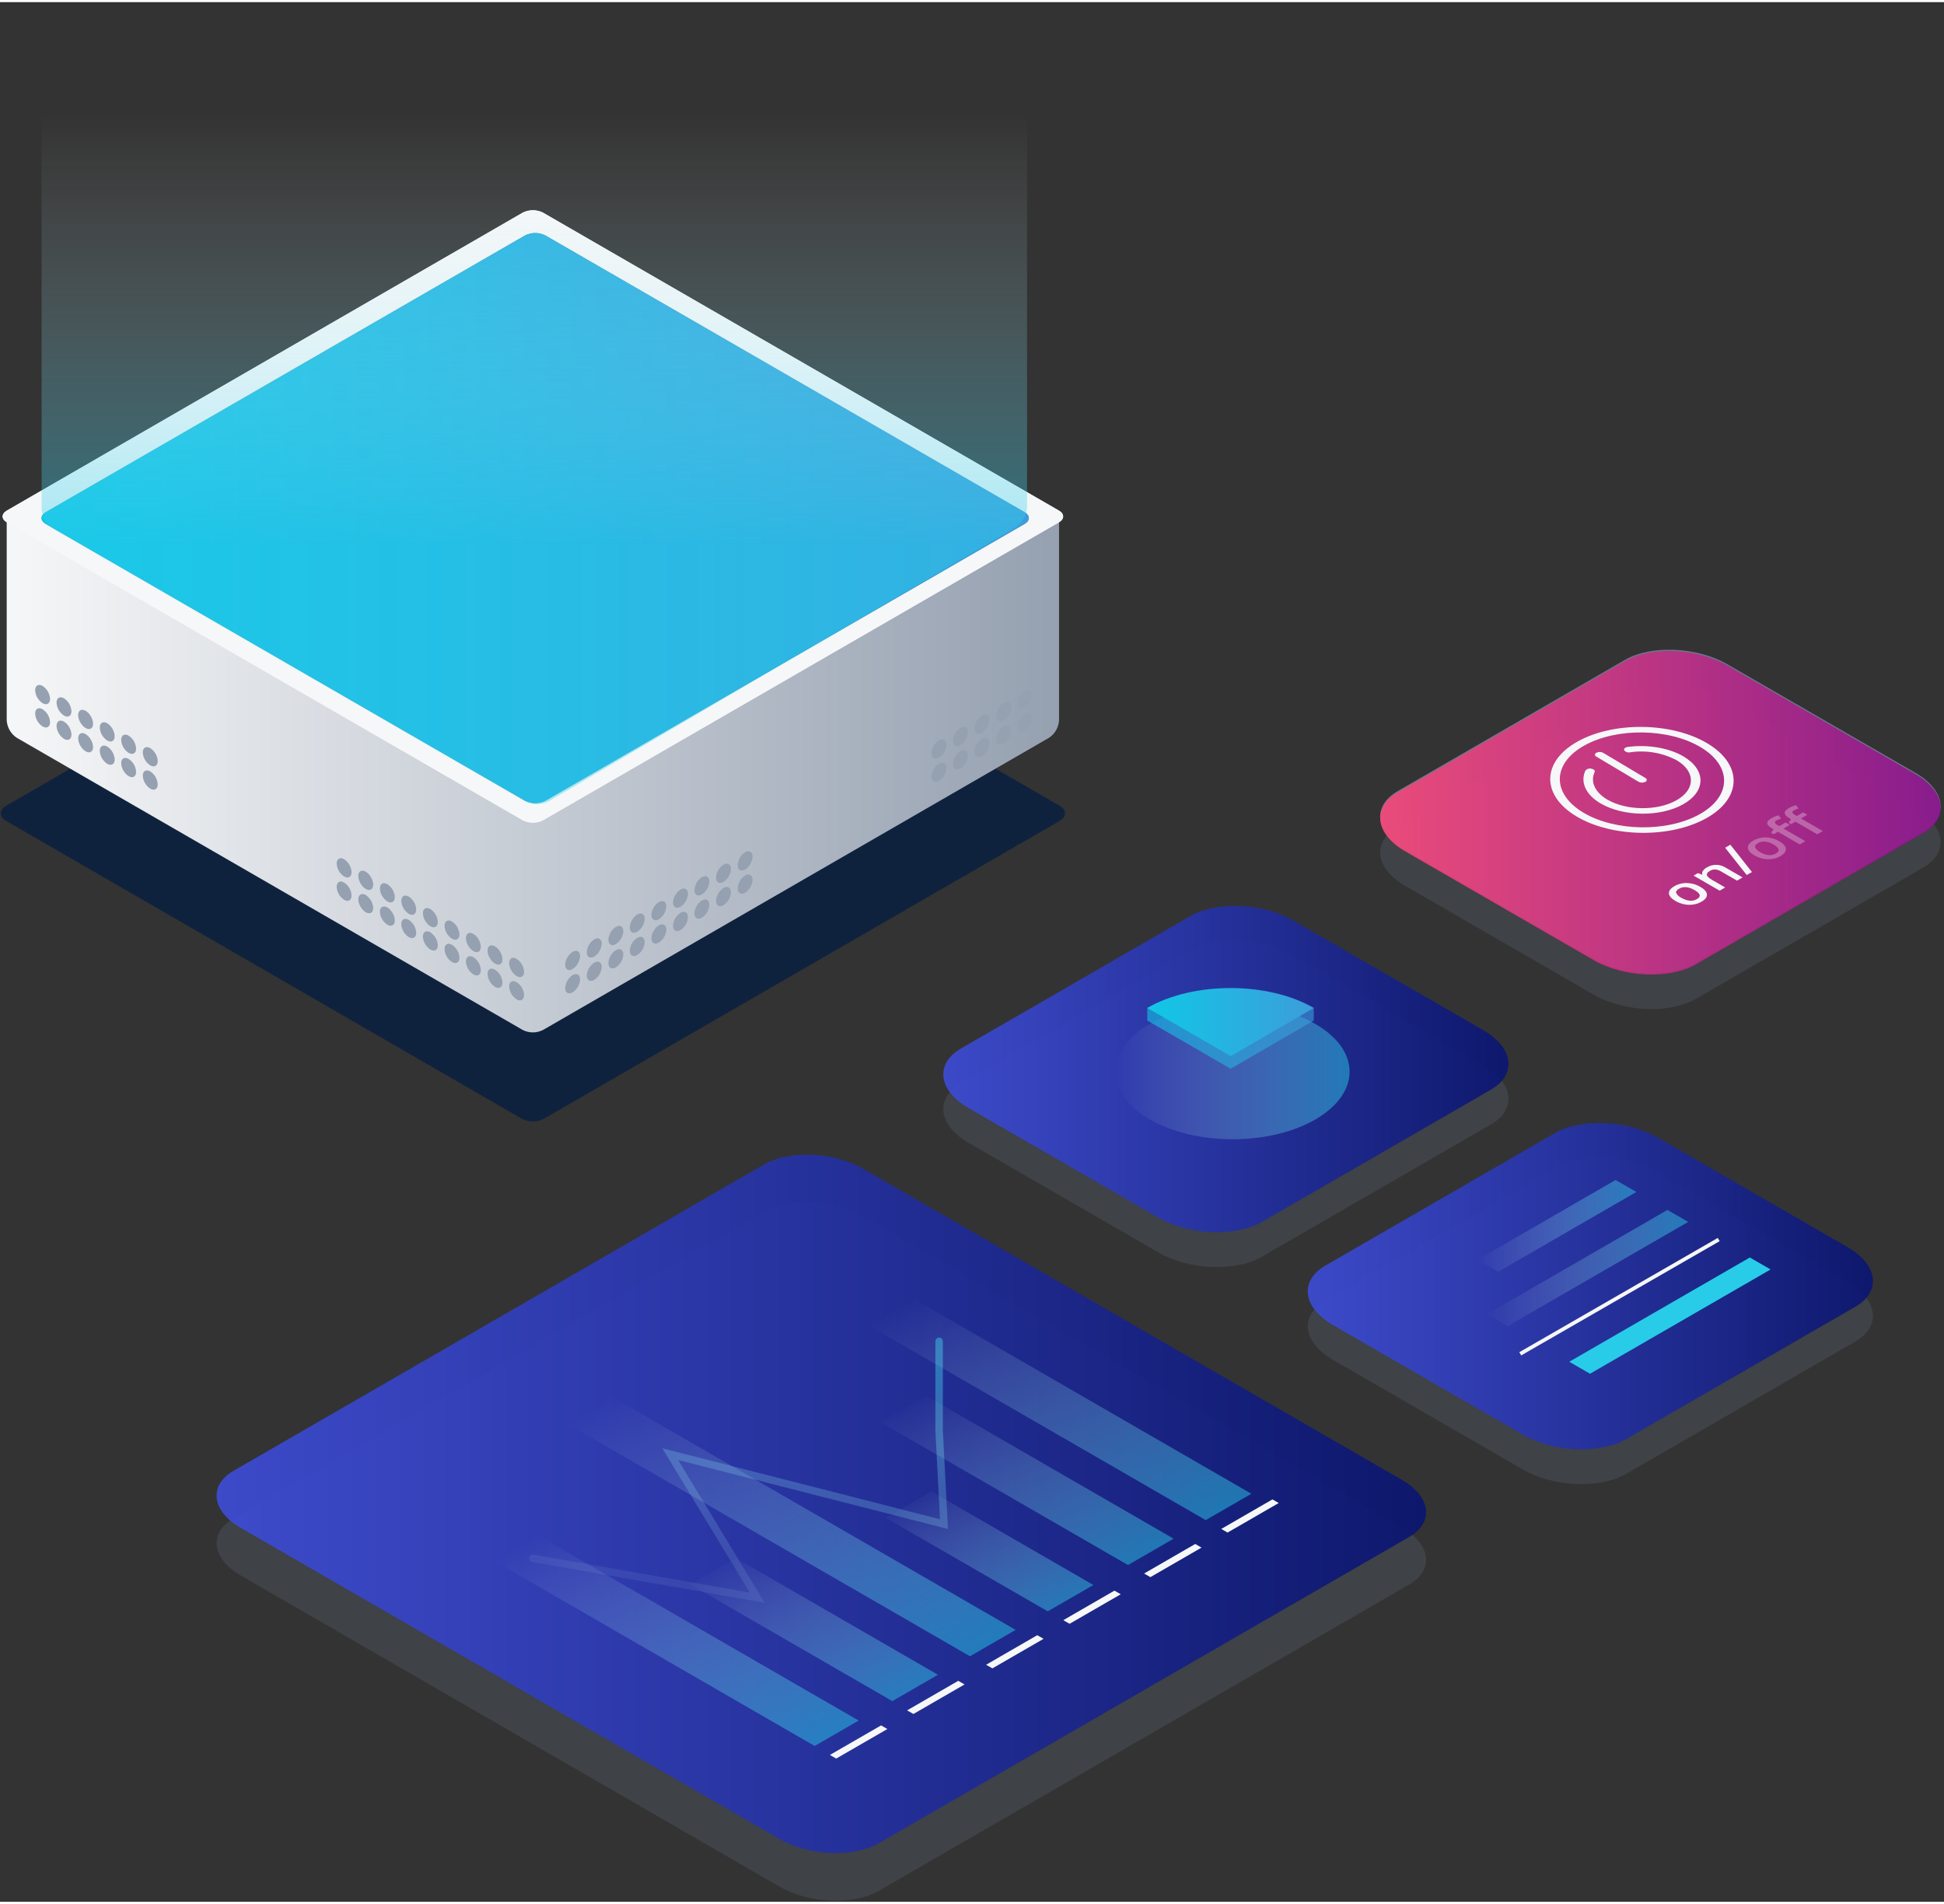 <?xml version="1.0" encoding="UTF-8" standalone="no"?>
<!-- Created with Keyshape -->
<svg xmlns="http://www.w3.org/2000/svg" xmlns:xlink="http://www.w3.org/1999/xlink" width="480px" height="470px" viewBox="0 0 521 509">
    <rect x="0" y="0" width="521" height="509" fill="#333333" stroke="none"/>
    <defs>
        <linearGradient id="Gradient-0" x1="-7.09137e-06" y1="0.5" x2="1" y2="0.5">
            <stop offset="0" stop-color="#f6f7f8"/>
            <stop offset="1" stop-color="#95a0b0"/>
        </linearGradient>
        <linearGradient id="Gradient-1" x1="9.44814e-07" y1="0.5" x2="1" y2="0.5">
            <stop offset="0" stop-color="#11c7e6"/>
            <stop offset="1" stop-color="#3c9ddb"/>
        </linearGradient>
        <linearGradient id="Gradient-2" x1="-1.81231e-05" y1="0.5" x2="1" y2="0.5">
            <stop offset="0" stop-color="#fa4778"/>
            <stop offset="1" stop-color="#8a118d"/>
        </linearGradient>
        <linearGradient id="Gradient-3" x1="-2.25396e-06" y1="0.5" x2="1" y2="0.5">
            <stop offset="0" stop-color="#3e4dda"/>
            <stop offset="1" stop-color="#091471"/>
        </linearGradient>
        <linearGradient id="Gradient-4" x1="0.06" y1="0.056" x2="0.939" y2="0.934">
            <stop offset="0" stop-color="#e7f9fc" stop-opacity="0"/>
            <stop offset="1" stop-color="#28cce8" stop-opacity="0.5"/>
        </linearGradient>
        <linearGradient id="Gradient-5" x1="0.354" y1="1.192" x2="0.839" y2="-0.154">
            <stop offset="0" stop-color="#e7f9fc" stop-opacity="0"/>
            <stop offset="1" stop-color="#28cce8" stop-opacity="0.5"/>
        </linearGradient>
        <linearGradient id="Gradient-6" x1="1.22995e-05" y1="0.5" x2="1" y2="0.5">
            <stop offset="0" stop-color="#3e4dda"/>
            <stop offset="1" stop-color="#091471"/>
        </linearGradient>
        <linearGradient id="Gradient-7" x1="0" y1="0.5" x2="1" y2="0.5">
            <stop offset="0" stop-color="#e7f9fc" stop-opacity="0"/>
            <stop offset="1" stop-color="#28cce8" stop-opacity="0.5"/>
        </linearGradient>
        <linearGradient id="Gradient-8" x1="-9.04424e-07" y1="0.5" x2="1" y2="0.5">
            <stop offset="0" stop-color="#3e4dda"/>
            <stop offset="1" stop-color="#091471"/>
        </linearGradient>
        <linearGradient id="Gradient-9" x1="-1.5945e-05" y1="0.5" x2="1" y2="0.5">
            <stop offset="0" stop-color="#e7f9fc" stop-opacity="0"/>
            <stop offset="1" stop-color="#28cce8" stop-opacity="0.5"/>
        </linearGradient>
        <linearGradient id="Gradient-10" x1="0" y1="0.5" x2="1" y2="0.5">
            <stop offset="0" stop-color="#11c7e6"/>
            <stop offset="1" stop-color="#3c9ddb"/>
        </linearGradient>
        <linearGradient id="Gradient-11" x1="0" y1="0.5" x2="1" y2="0.5">
            <stop offset="0" stop-color="#11c7e6"/>
            <stop offset="1" stop-color="#3c9ddb"/>
        </linearGradient>
        <linearGradient id="Gradient-12" x1="122.916" y1="0.358" x2="122.916" y2="185.346" gradientUnits="userSpaceOnUse">
            <stop offset="0" stop-color="#ffffff" stop-opacity="0"/>
            <stop offset="0.625" stop-color="#28cceb" stop-opacity="0.4"/>
        </linearGradient>
    </defs>
    <style>
@keyframes Path-8_fo { 0% { fill-opacity: 1; } 45.455% { fill-opacity: 1; } 54.545% { fill-opacity: 0; } 80.909% { fill-opacity: 0; } 90% { fill-opacity: 1; } 100% { fill-opacity: 1; } }
@keyframes Path-67_fo { 0% { fill-opacity: 1; } 30% { fill-opacity: 1; } 33.636% { fill-opacity: 0; } 69.091% { fill-opacity: 0; } 71.818% { fill-opacity: 0.5; } 74.546% { fill-opacity: 1; } 100% { fill-opacity: 1; } }
@keyframes a0_t { 0% { transform: translate(58.041px,308.808px); } 12.727% { transform: translate(58.041px,301.816px); animation-timing-function: cubic-bezier(0.42,0,0.58,1); } 25.454% { transform: translate(58.041px,308.81px); animation-timing-function: cubic-bezier(0,0,0.58,1); } 100% { transform: translate(58.041px,308.81px); } }
@keyframes a1_t { 0% { transform: translate(350.488px,300.323px); } 12.727% { transform: translate(350.488px,293.332px); animation-timing-function: cubic-bezier(0.42,0,0.58,1); } 25.454% { transform: translate(350.488px,300.32px); animation-timing-function: cubic-bezier(0,0,0.58,1); } 100% { transform: translate(350.488px,300.32px); } }
@keyframes a2_t { 0% { transform: translate(252.812px,242.164px); } 12.727% { transform: translate(252.812px,235.172px); animation-timing-function: cubic-bezier(0.42,0,0.58,1); } 25.454% { transform: translate(252.812px,242.16px); animation-timing-function: cubic-bezier(0,0,0.58,1); } 100% { transform: translate(252.812px,242.16px); } }
@keyframes Shape-2_fo { 0% { fill-opacity: 1; } 33.636% { fill-opacity: 1; } 38.182% { fill-opacity: 0.3; } 71.818% { fill-opacity: 0.3; } 76.364% { fill-opacity: 1; } 100% { fill-opacity: 1; } }
@keyframes Shape-3_fo { 0% { fill-opacity: 0.3; } 33.636% { fill-opacity: 0.3; } 38.182% { fill-opacity: 1; } 69.091% { fill-opacity: 1; } 73.636% { fill-opacity: 0.3; } 100% { fill-opacity: 0.3; } }
@keyframes Shape-4_fo { 0% { fill-opacity: 0.3; } 33.636% { fill-opacity: 0.3; } 38.182% { fill-opacity: 1; } 69.091% { fill-opacity: 1; } 73.636% { fill-opacity: 0.3; } 100% { fill-opacity: 0.3; } }
@keyframes Path-2_fo { 0% { fill-opacity: 1; } 39.091% { fill-opacity: 1; } 43.636% { fill-opacity: 0; } 80% { fill-opacity: 0; } 85.454% { fill-opacity: 1; } 100% { fill-opacity: 1; } }
    </style>
    <title>pay-as-you-use_v1-01</title>
    <desc>Created with Sketch.</desc>
    <g id="Group" opacity="0.7" stroke="none" stroke-width="1" fill="none" fill-rule="evenodd" transform="translate(0,135)">
        <path id="Path" d="M140.1,0.954C141.805,0.092,143.819,0.092,145.524,0.954L283.808,80.79C285.3,81.651,285.3,83.06,283.808,83.921L145.527,163.758C143.821,164.619,141.809,164.619,140.103,163.758L1.822,83.921C0.331,83.06,0.331,81.651,1.822,80.79L140.1,0.954Z" fill="#001B41"/>
        <path id="Path-3" d="M140.1,0.954C141.805,0.092,143.819,0.092,145.524,0.954L283.808,80.79C285.3,81.651,285.3,83.06,283.808,83.921L145.527,163.758C143.821,164.619,141.809,164.619,140.103,163.758L1.822,83.921C0.331,83.06,0.331,81.651,1.822,80.79L140.1,0.954Z" stroke="#001B41"/>
    </g>
    <path id="Path-4" d="M1.8,139.137L1.8,192.425C1.906,194.333,2.913,196.078,4.512,197.125L140.1,275.406C141.806,276.267,143.818,276.267,145.524,275.406L281.12,197.122C282.719,196.075,283.726,194.331,283.832,192.422L283.832,139.137" fill="url(#Gradient-0)" stroke="none" stroke-width="1" fill-rule="evenodd"/>
    <path id="Path-5" d="M140.1,56.408C141.806,55.547,143.818,55.547,145.524,56.408L283.805,136.244C285.297,137.105,285.297,138.515,283.805,139.376L145.527,219.212C143.821,220.073,141.809,220.073,140.103,219.212L1.822,139.376C0.331,138.515,0.331,137.105,1.822,136.244L140.1,56.408Z" fill="#F6F7F8" stroke="none" stroke-width="1" fill-rule="evenodd"/>
    <path id="Path-6" d="M140.1,56.4C141.806,55.539,143.818,55.539,145.524,56.4L283.808,136.24C285.3,137.101,285.3,138.51,283.808,139.372L145.527,219.208C143.821,220.069,141.809,220.069,140.103,219.208L1.822,139.372C0.331,138.511,0.331,137.101,1.822,136.24L140.1,56.4Z" fill="#F6F7F8" stroke="none" stroke-width="1" fill-rule="evenodd"/>
    <path id="Path-7" d="M140.722,62.5C142.428,61.639,144.44,61.639,146.146,62.5L274.616,136.673C276.108,137.534,276.108,138.943,274.616,139.804L146.146,213.976C144.441,214.838,142.427,214.838,140.722,213.976L12.251,139.8C10.76,138.939,10.76,137.53,12.251,136.669L140.722,62.5Z" fill="#718095" stroke="none" stroke-width="1" fill-rule="evenodd"/>
    <path id="Path-8" d="M140.722,62.5C142.428,61.639,144.44,61.639,146.146,62.5L274.616,136.673C276.108,137.534,276.108,138.943,274.616,139.804L146.146,213.976C144.441,214.838,142.427,214.838,140.722,213.976L12.251,139.8C10.76,138.939,10.76,137.53,12.251,136.669L140.722,62.5Z" fill="url(#Gradient-1)" stroke="none" stroke-width="1" fill-rule="evenodd" fill-opacity="1" style="animation: Path-8_fo 11s linear infinite both;"/>
    <path id="Path-9" d="M153.467,254.462C152.286,255.231,151.543,256.518,151.467,257.925C151.467,259.2,152.361,259.717,153.467,259.079C154.648,258.31,155.391,257.024,155.467,255.617C155.467,254.342,154.572,253.825,153.467,254.462Z" fill="#95A0B0" stroke="none" stroke-width="1" fill-rule="evenodd"/>
    <path id="Path-10" d="M159.26,251.12C158.079,251.889,157.336,253.176,157.26,254.583C157.26,255.858,158.154,256.374,159.26,255.737C160.44,254.967,161.183,253.681,161.26,252.274C161.26,251,160.365,250.482,159.26,251.12Z" fill="#95A0B0" stroke="none" stroke-width="1" fill-rule="evenodd"/>
    <path id="Path-11" d="M165.053,247.777C163.873,248.547,163.13,249.833,163.053,251.24C163.053,252.515,163.953,253.032,165.053,252.394C166.234,251.625,166.977,250.338,167.053,248.931C167.053,247.657,166.158,247.14,165.053,247.777Z" fill="#95A0B0" stroke="none" stroke-width="1" fill-rule="evenodd"/>
    <path id="Path-12" d="M153.464,260.7C152.284,261.47,151.541,262.756,151.464,264.163C151.464,265.438,152.364,265.955,153.464,265.317C154.644,264.548,155.387,263.262,155.464,261.855C155.464,260.582,154.569,260.065,153.464,260.7Z" fill="#95A0B0" stroke="none" stroke-width="1" fill-rule="evenodd"/>
    <path id="Path-13" d="M159.258,257.36C158.078,258.13,157.335,259.415,157.258,260.822C157.258,262.097,158.158,262.614,159.258,261.977C160.438,261.207,161.181,259.921,161.258,258.514C161.257,257.239,160.362,256.722,159.258,257.36Z" fill="#95A0B0" stroke="none" stroke-width="1" fill-rule="evenodd"/>
    <path id="Path-14" d="M165.051,254.017C163.871,254.787,163.128,256.073,163.051,257.48C163.051,258.755,163.946,259.272,165.051,258.634C166.232,257.865,166.975,256.578,167.051,255.171C167.051,253.9,166.156,253.38,165.051,254.017Z" fill="#95A0B0" stroke="none" stroke-width="1" fill-rule="evenodd"/>
    <path id="Path-15" d="M170.788,244.462C169.608,245.232,168.865,246.518,168.788,247.925C168.788,249.2,169.688,249.717,170.788,249.079C171.968,248.31,172.711,247.024,172.788,245.617C172.787,244.342,171.892,243.825,170.788,244.462Z" fill="#95A0B0" stroke="none" stroke-width="1" fill-rule="evenodd"/>
    <path id="Path-16" d="M176.581,241.12C175.401,241.89,174.658,243.176,174.581,244.583C174.581,245.858,175.476,246.374,176.581,245.737C177.762,244.968,178.505,243.681,178.581,242.274C178.581,241,177.685,240.482,176.581,241.12Z" fill="#95A0B0" stroke="none" stroke-width="1" fill-rule="evenodd"/>
    <path id="Path-17" d="M182.374,237.777C181.193,238.546,180.45,239.833,180.374,241.24C180.374,242.515,181.268,243.032,182.374,242.394C183.555,241.625,184.298,240.339,184.374,238.932C184.374,237.657,183.479,237.14,182.374,237.777Z" fill="#95A0B0" stroke="none" stroke-width="1" fill-rule="evenodd"/>
    <path id="Path-18" d="M170.785,250.7C169.605,251.47,168.862,252.756,168.785,254.163C168.785,255.438,169.685,255.955,170.785,255.317C171.966,254.548,172.709,253.262,172.785,251.855C172.785,250.582,171.89,250.065,170.785,250.7Z" fill="#95A0B0" stroke="none" stroke-width="1" fill-rule="evenodd"/>
    <ellipse id="Oval" fill="#95A0B0" rx="2.828" ry="1.632" stroke="none" stroke-width="1" fill-rule="evenodd" transform="translate(176.577,249.671) rotate(-59.96)"/>
    <path id="Path-19" d="M182.371,244.017C181.19,244.786,180.447,246.073,180.371,247.48C180.371,248.755,181.265,249.272,182.371,248.634C183.551,247.864,184.294,246.579,184.371,245.172C184.371,243.9,183.476,243.38,182.371,244.017Z" fill="#95A0B0" stroke="none" stroke-width="1" fill-rule="evenodd"/>
    <path id="Path-20" d="M188.108,234.462C186.927,235.231,186.184,236.518,186.108,237.925C186.108,239.2,187.002,239.717,188.108,239.08C189.289,238.311,190.032,237.024,190.108,235.617C190.108,234.342,189.213,233.825,188.108,234.462Z" fill="#95A0B0" stroke="none" stroke-width="1" fill-rule="evenodd"/>
    <path id="Path-21" d="M193.9,231.12C192.719,231.889,191.976,233.176,191.9,234.583C191.9,235.858,192.794,236.374,193.9,235.737C195.08,234.967,195.823,233.681,195.9,232.274C195.9,231,195.006,230.482,193.9,231.12Z" fill="#95A0B0" stroke="none" stroke-width="1" fill-rule="evenodd"/>
    <path id="Path-22" d="M199.694,227.777C198.514,228.547,197.771,229.833,197.694,231.24C197.694,232.515,198.589,233.032,199.694,232.394C200.874,231.625,201.617,230.339,201.694,228.932C201.694,227.657,200.8,227.14,199.694,227.777Z" fill="#95A0B0" stroke="none" stroke-width="1" fill-rule="evenodd"/>
    <path id="Path-23" d="M188.105,240.7C186.924,241.469,186.181,242.756,186.105,244.163C186.105,245.438,187,245.955,188.105,245.317C189.285,244.548,190.028,243.262,190.105,241.855C190.105,240.582,189.21,240.065,188.105,240.7Z" fill="#95A0B0" stroke="none" stroke-width="1" fill-rule="evenodd"/>
    <path id="Path-24" d="M193.9,237.36C192.72,238.13,191.977,239.415,191.9,240.822C191.9,242.097,192.8,242.614,193.9,241.977C195.08,241.207,195.823,239.921,195.9,238.514C195.9,237.239,195,236.722,193.9,237.36Z" fill="#95A0B0" stroke="none" stroke-width="1" fill-rule="evenodd"/>
    <path id="Path-25" d="M199.692,234.017C198.512,234.787,197.769,236.073,197.692,237.48C197.692,238.755,198.592,239.272,199.692,238.634C200.873,237.865,201.616,236.579,201.692,235.172C201.692,233.9,200.8,233.38,199.692,234.017Z" fill="#95A0B0" stroke="none" stroke-width="1" fill-rule="evenodd"/>
    <path id="Path-26" d="M251.656,197.777C250.476,198.547,249.733,199.833,249.656,201.24C249.656,202.515,250.551,203.032,251.656,202.394C252.837,201.625,253.58,200.339,253.656,198.932C253.656,197.657,252.761,197.14,251.656,197.777Z" fill="#95A0B0" stroke="none" stroke-width="1" fill-rule="evenodd"/>
    <path id="Path-27" d="M251.653,204.017C250.472,204.786,249.729,206.073,249.653,207.48C249.653,208.755,250.547,209.272,251.653,208.634C252.833,207.865,253.576,206.579,253.653,205.172C253.653,203.9,252.758,203.38,251.653,204.017Z" fill="#95A0B0" stroke="none" stroke-width="1" fill-rule="evenodd"/>
    <path id="Path-28" d="M257.39,194.462C256.21,195.232,255.467,196.518,255.39,197.925C255.39,199.2,256.29,199.717,257.39,199.08C258.571,198.311,259.314,197.024,259.39,195.617C259.39,194.342,258.5,193.825,257.39,194.462Z" fill="#95A0B0" stroke="none" stroke-width="1" fill-rule="evenodd"/>
    <path id="Path-29" d="M263.183,191.12C262.003,191.89,261.26,193.176,261.183,194.583C261.183,195.858,262.083,196.374,263.183,195.737C264.364,194.968,265.107,193.681,265.183,192.274C265.183,191,264.288,190.482,263.183,191.12Z" fill="#95A0B0" stroke="none" stroke-width="1" fill-rule="evenodd"/>
    <path id="Path-30" d="M268.976,187.777C267.795,188.546,267.052,189.833,266.976,191.24C266.976,192.515,267.87,193.032,268.976,192.394C270.156,191.625,270.899,190.339,270.976,188.932C270.976,187.657,270.081,187.14,268.976,187.777Z" fill="#95A0B0" stroke="none" stroke-width="1" fill-rule="evenodd"/>
    <path id="Path-31" d="M257.387,200.7C256.206,201.469,255.463,202.756,255.387,204.163C255.387,205.438,256.281,205.955,257.387,205.318C258.567,204.548,259.31,203.262,259.387,201.855C259.387,200.582,258.492,200.065,257.387,200.7Z" fill="#95A0B0" stroke="none" stroke-width="1" fill-rule="evenodd"/>
    <path id="Path-32" d="M263.18,197.36C261.999,198.129,261.256,199.416,261.18,200.823C261.18,202.098,262.08,202.614,263.18,201.977C264.36,201.207,265.103,199.921,265.18,198.514C265.18,197.239,264.285,196.722,263.18,197.36Z" fill="#95A0B0" stroke="none" stroke-width="1" fill-rule="evenodd"/>
    <path id="Path-33" d="M268.974,194.017C267.794,194.787,267.051,196.073,266.974,197.48C266.974,198.755,267.874,199.272,268.974,198.634C270.154,197.864,270.897,196.579,270.974,195.172C270.973,193.9,270.078,193.38,268.974,194.017Z" fill="#95A0B0" stroke="none" stroke-width="1" fill-rule="evenodd"/>
    <path id="Path-34" d="M274.708,189.08C275.888,188.31,276.631,187.024,276.708,185.617C276.708,184.342,275.813,183.825,274.708,184.462C273.527,185.231,272.784,186.518,272.708,187.925C272.708,189.2,273.6,189.717,274.708,189.08Z" fill="#95A0B0" stroke="none" stroke-width="1" fill-rule="evenodd"/>
    <path id="Path-35" d="M274.708,190.7C273.528,191.47,272.785,192.756,272.708,194.163C272.708,195.438,273.603,195.955,274.708,195.318C275.888,194.548,276.631,193.262,276.708,191.855C276.708,190.582,275.812,190.065,274.708,190.7Z" fill="#95A0B0" stroke="none" stroke-width="1" fill-rule="evenodd"/>
    <path id="Path-36" d="M138.455,260.959C139.555,261.597,140.455,261.08,140.455,259.805C140.378,258.398,139.635,257.112,138.455,256.342C137.355,255.705,136.455,256.222,136.455,257.497C136.532,258.904,137.275,260.19,138.455,260.959Z" fill="#95A0B0" stroke="none" stroke-width="1" fill-rule="evenodd"/>
    <ellipse id="Oval-2" fill="#95A0B0" rx="1.632" ry="2.828" stroke="none" stroke-width="1" fill-rule="evenodd" transform="translate(132.661,255.306) rotate(-30.04)"/>
    <path id="Path-37" d="M126.868,254.274C127.973,254.912,128.868,254.395,128.868,253.12C128.791,251.713,128.048,250.427,126.868,249.657C125.763,249.02,124.868,249.537,124.868,250.812C124.944,252.219,125.687,253.505,126.868,254.274Z" fill="#95A0B0" stroke="none" stroke-width="1" fill-rule="evenodd"/>
    <path id="Path-38" d="M138.455,262.582C137.35,261.945,136.455,262.462,136.455,263.737C136.531,265.144,137.274,266.43,138.455,267.199C139.56,267.837,140.455,267.32,140.455,266.045C140.378,264.638,139.635,263.352,138.455,262.582Z" fill="#95A0B0" stroke="none" stroke-width="1" fill-rule="evenodd"/>
    <path id="Path-39" d="M132.662,259.24C131.557,258.602,130.662,259.119,130.662,260.394C130.738,261.801,131.481,263.088,132.662,263.857C133.767,264.494,134.662,263.977,134.662,262.703C134.586,261.296,133.843,260.009,132.662,259.24Z" fill="#95A0B0" stroke="none" stroke-width="1" fill-rule="evenodd"/>
    <path id="Path-40" d="M126.869,255.9C125.769,255.263,124.869,255.779,124.869,257.054C124.946,258.461,125.689,259.747,126.869,260.517C127.969,261.155,128.869,260.638,128.869,259.363C128.793,257.956,128.05,256.669,126.869,255.9Z" fill="#95A0B0" stroke="none" stroke-width="1" fill-rule="evenodd"/>
    <path id="Path-41" d="M121.134,250.959C122.239,251.597,123.134,251.08,123.134,249.805C123.057,248.398,122.314,247.112,121.134,246.342C120.029,245.705,119.134,246.222,119.134,247.497C119.21,248.904,119.953,250.19,121.134,250.959Z" fill="#95A0B0" stroke="none" stroke-width="1" fill-rule="evenodd"/>
    <path id="Path-42" d="M115.341,247.617C116.446,248.254,117.341,247.738,117.341,246.463C117.265,245.056,116.522,243.769,115.341,243C114.236,242.362,113.341,242.879,113.341,244.154C113.418,245.561,114.161,246.847,115.341,247.617Z" fill="#95A0B0" stroke="none" stroke-width="1" fill-rule="evenodd"/>
    <path id="Path-43" d="M109.548,244.274C110.648,244.912,111.548,244.395,111.548,243.12C111.471,241.713,110.728,240.427,109.548,239.657C108.443,239.02,107.548,239.537,107.548,240.812C107.625,242.219,108.368,243.505,109.548,244.274Z" fill="#95A0B0" stroke="none" stroke-width="1" fill-rule="evenodd"/>
    <path id="Path-44" d="M121.135,252.582C120.035,251.945,119.135,252.462,119.135,253.737C119.212,255.144,119.955,256.43,121.135,257.199C122.235,257.837,123.135,257.32,123.135,256.045C123.059,254.638,122.316,253.351,121.135,252.582Z" fill="#95A0B0" stroke="none" stroke-width="1" fill-rule="evenodd"/>
    <path id="Path-45" d="M115.341,249.24C114.241,248.602,113.341,249.119,113.341,250.394C113.418,251.801,114.161,253.087,115.341,253.857C116.441,254.494,117.341,253.977,117.341,252.703C117.264,251.296,116.521,250.01,115.341,249.24Z" fill="#95A0B0" stroke="none" stroke-width="1" fill-rule="evenodd"/>
    <path id="Path-46" d="M109.548,245.9C108.448,245.263,107.548,245.779,107.548,247.055C107.625,248.462,108.368,249.748,109.548,250.517C110.653,251.155,111.548,250.638,111.548,249.363C111.471,247.956,110.728,246.67,109.548,245.9Z" fill="#95A0B0" stroke="none" stroke-width="1" fill-rule="evenodd"/>
    <path id="Path-47" d="M103.814,240.959C104.914,241.597,105.814,241.08,105.814,239.805C105.737,238.398,104.994,237.112,103.814,236.342C102.709,235.705,101.814,236.222,101.814,237.497C101.891,238.904,102.634,240.19,103.814,240.959Z" fill="#95A0B0" stroke="none" stroke-width="1" fill-rule="evenodd"/>
    <ellipse id="Oval-3" fill="#95A0B0" rx="1.632" ry="2.828" stroke="none" stroke-width="1" fill-rule="evenodd" transform="translate(98.02,235.306) rotate(-30.04)"/>
    <path id="Path-48" d="M92.227,234.274C93.327,234.912,94.227,234.395,94.227,233.12C94.15,231.713,93.407,230.427,92.227,229.657C91.127,229.02,90.227,229.537,90.227,230.812C90.303,232.219,91.046,233.505,92.227,234.274Z" fill="#95A0B0" stroke="none" stroke-width="1" fill-rule="evenodd"/>
    <path id="Path-49" d="M103.814,242.582C102.714,241.945,101.814,242.462,101.814,243.737C101.891,245.144,102.634,246.43,103.814,247.2C104.919,247.837,105.814,247.32,105.814,246.045C105.737,244.638,104.994,243.352,103.814,242.582Z" fill="#95A0B0" stroke="none" stroke-width="1" fill-rule="evenodd"/>
    <path id="Path-50" d="M98.021,239.24C96.916,238.602,96.021,239.119,96.021,240.394C96.097,241.801,96.84,243.088,98.021,243.857C99.126,244.494,100.021,243.977,100.021,242.703C99.944,241.296,99.201,240.01,98.021,239.24Z" fill="#95A0B0" stroke="none" stroke-width="1" fill-rule="evenodd"/>
    <path id="Path-51" d="M92.228,235.9C91.128,235.263,90.228,235.78,90.228,237.055C90.305,238.462,91.048,239.748,92.228,240.517C93.328,241.155,94.228,240.638,94.228,239.363C94.151,237.956,93.409,236.669,92.228,235.9Z" fill="#95A0B0" stroke="none" stroke-width="1" fill-rule="evenodd"/>
    <path id="Path-52" d="M40.268,204.5C41.368,205.137,42.268,204.62,42.268,203.345C42.191,201.938,41.448,200.652,40.268,199.883C39.168,199.245,38.268,199.762,38.268,201.037C38.344,202.444,39.087,203.731,40.268,204.5Z" fill="#95A0B0" stroke="none" stroke-width="1" fill-rule="evenodd"/>
    <path id="Path-53" d="M34.475,201.156C35.575,201.794,36.475,201.277,36.475,200.002C36.399,198.595,35.656,197.308,34.475,196.539C33.375,195.901,32.475,196.418,32.475,197.693C32.551,199.1,33.294,200.387,34.475,201.156Z" fill="#95A0B0" stroke="none" stroke-width="1" fill-rule="evenodd"/>
    <path id="Path-54" d="M40.269,206.121C39.169,205.484,38.269,206.001,38.269,207.276C38.346,208.683,39.089,209.969,40.269,210.739C41.369,211.376,42.269,210.859,42.269,209.584C42.193,208.177,41.45,206.89,40.269,206.121Z" fill="#95A0B0" stroke="none" stroke-width="1" fill-rule="evenodd"/>
    <path id="Path-55" d="M34.476,202.779C33.376,202.141,32.476,202.658,32.476,203.933C32.553,205.34,33.296,206.626,34.476,207.396C35.576,208.033,36.476,207.517,36.476,206.242C36.399,204.835,35.657,203.549,34.476,202.779Z" fill="#95A0B0" stroke="none" stroke-width="1" fill-rule="evenodd"/>
    <path id="Path-56" d="M28.741,197.841C29.841,198.479,30.741,197.962,30.741,196.687C30.665,195.28,29.922,193.993,28.741,193.224C27.641,192.587,26.741,193.103,26.741,194.379C26.817,195.786,27.56,197.072,28.741,197.841Z" fill="#95A0B0" stroke="none" stroke-width="1" fill-rule="evenodd"/>
    <ellipse id="Oval-4" fill="#95A0B0" rx="1.632" ry="2.828" stroke="none" stroke-width="1" fill-rule="evenodd" transform="translate(22.948,192.189) rotate(-30.04)"/>
    <path id="Path-57" d="M17.154,191.156C18.259,191.794,19.154,191.277,19.154,190.002C19.077,188.595,18.334,187.309,17.154,186.539C16.049,185.901,15.154,186.418,15.154,187.693C15.231,189.1,15.974,190.386,17.154,191.156Z" fill="#95A0B0" stroke="none" stroke-width="1" fill-rule="evenodd"/>
    <path id="Path-58" d="M28.742,199.464C27.642,198.827,26.742,199.343,26.742,200.618C26.819,202.025,27.562,203.311,28.742,204.081C29.842,204.719,30.742,204.202,30.742,202.927C30.665,201.52,29.922,200.234,28.742,199.464Z" fill="#95A0B0" stroke="none" stroke-width="1" fill-rule="evenodd"/>
    <path id="Path-59" d="M22.948,196.121C21.848,195.484,20.948,196.001,20.948,197.276C21.025,198.683,21.768,199.969,22.948,200.739C24.053,201.376,24.948,200.859,24.948,199.584C24.871,198.177,24.128,196.891,22.948,196.121Z" fill="#95A0B0" stroke="none" stroke-width="1" fill-rule="evenodd"/>
    <path id="Path-60" d="M17.155,192.779C16.05,192.141,15.155,192.658,15.155,193.933C15.231,195.34,15.974,196.627,17.155,197.396C18.26,198.033,19.155,197.517,19.155,196.242C19.078,194.835,18.335,193.549,17.155,192.779Z" fill="#95A0B0" stroke="none" stroke-width="1" fill-rule="evenodd"/>
    <path id="Path-61" d="M11.42,187.841C12.52,188.479,13.42,187.962,13.42,186.687C13.343,185.28,12.6,183.994,11.42,183.224C10.315,182.587,9.42,183.104,9.42,184.379C9.497,185.786,10.24,187.071,11.42,187.841Z" fill="#95A0B0" stroke="none" stroke-width="1" fill-rule="evenodd"/>
    <path id="Path-62" d="M11.421,189.464C10.316,188.827,9.421,189.343,9.421,190.618C9.497,192.025,10.24,193.312,11.421,194.081C12.526,194.719,13.421,194.202,13.421,192.927C13.344,191.52,12.601,190.234,11.421,189.464Z" fill="#95A0B0" stroke="none" stroke-width="1" fill-rule="evenodd"/>
    <path id="Path-63" d="M377.638,424.018L235.5,506.084C228.735,509.99,216.808,509.495,209,504.984L64.507,421.566C56.695,417.056,55.839,410.166,62.607,406.266L204.745,324.2C211.511,320.294,223.438,320.788,231.245,325.3L375.73,408.719C383.547,413.226,384.4,420.112,377.638,424.018Z" fill="#718095" opacity="0.2" stroke="none" stroke-width="1" fill-rule="evenodd"/>
    <path id="Path-64" d="M399.524,300.747L338.138,336.188C331.085,340.261,318.65,339.745,310.506,335.043L259.554,305.626C251.41,300.926,250.517,293.745,257.57,289.672L318.956,254.232C326.009,250.159,338.444,250.675,346.589,255.377L397.54,284.794C405.684,289.5,406.577,296.675,399.524,300.747Z" fill="#718095" opacity="0.2" stroke="none" stroke-width="1" fill-rule="evenodd"/>
    <path id="Path-65" d="M515.363,231.936L454.5,267.078C447.506,271.116,435.176,270.605,427.1,265.942L376.579,236.774C368.503,232.111,367.618,224.993,374.612,220.955L435.479,185.813C442.473,181.775,454.802,182.286,462.879,186.949L513.4,216.117C521.472,220.78,522.357,227.9,515.363,231.936Z" fill="#718095" opacity="0.2" stroke="none" stroke-width="1" fill-rule="evenodd"/>
    <path id="Path-66" d="M515.363,222.361L454.5,257.5C447.506,261.538,435.176,261.026,427.1,256.364L376.576,227.2C368.5,222.537,367.615,215.419,374.609,211.381L435.476,176.239C442.47,172.201,454.799,172.712,462.876,177.375L513.4,206.542C521.472,211.205,522.357,218.323,515.363,222.361Z" fill="#718095" opacity="0.9" stroke="none" stroke-width="1" fill-rule="evenodd"/>
    <path id="Path-67" d="M515.363,222.694L454.5,257.836C447.506,261.874,435.176,261.363,427.1,256.7L376.579,227.532C368.503,222.87,367.618,215.751,374.612,211.713L435.479,176.571C442.473,172.534,454.802,173.045,462.879,177.707L513.4,206.875C521.472,211.538,522.357,218.657,515.363,222.694Z" fill="url(#Gradient-2)" opacity="0.9" stroke="none" stroke-width="1" fill-rule="evenodd" fill-opacity="1" style="animation: Path-67_fo 11s linear infinite both;"/>
    <path id="Path-68" d="M497.2,358.907L435.814,394.348C428.761,398.42,416.326,397.905,408.181,393.202L357.23,363.786C349.086,359.086,348.193,351.904,355.246,347.832L416.632,312.391C423.685,308.319,436.12,308.834,444.265,313.536L495.216,342.953C503.362,347.655,504.255,354.834,497.2,358.907Z" fill="#718095" opacity="0.2" stroke="none" stroke-width="1" fill-rule="evenodd"/>
    <g transform="translate(220.121,402.385) translate(-162.08,-93.576)" style="animation: a0_t 11s linear infinite both;">
        <path id="Path-69" d="M377.638,411.261L235.5,493.326C228.735,497.232,216.808,496.738,209,492.226L64.507,408.809C56.695,404.299,55.839,397.409,62.607,393.509L204.748,311.443C211.514,307.537,223.441,308.032,231.248,312.543L375.733,395.961C383.547,400.469,384.4,407.355,377.638,411.261Z" fill="url(#Gradient-3)" opacity="0.9" stroke="none" stroke-width="1" fill-rule="evenodd" transform="translate(-58.041,-308.808)"/>
        <path id="Path-70" fill="url(#Gradient-4)" d="M230.124,460.436L218.329,467.246L132.685,417.8L144.48,410.99Z" stroke="none" stroke-width="1" fill-rule="evenodd" transform="translate(-58.041,-308.808)"/>
        <path id="Path-71" fill="url(#Gradient-4)" d="M251.376,448.166L239.144,455.228L184.956,423.943L197.188,416.881Z" stroke="none" stroke-width="1" fill-rule="evenodd" transform="translate(-58.041,-308.808)"/>
        <path id="Path-72" fill="url(#Gradient-4)" d="M293.034,424.115L280.802,431.177L237.382,406.109L249.614,399.047Z" stroke="none" stroke-width="1" fill-rule="evenodd" transform="translate(-58.041,-308.808)"/>
        <path id="Path-73" fill="url(#Gradient-4)" d="M272.191,436.149L259.96,443.211L150.739,380.152L162.97,373.09Z" stroke="none" stroke-width="1" fill-rule="evenodd" transform="translate(-58.041,-308.808)"/>
        <path id="Path-74" stroke="url(#Gradient-5)" stroke-width="2" stroke-linecap="round" d="M142.815,416.968L202.955,427.523L179.621,389.051L252.991,407.801L251.684,382.685L251.684,358.818" fill="none" fill-rule="evenodd" transform="translate(-58.041,-308.808)"/>
        <path id="Path-75" fill="#F6F7F8" d="M237.818,462.706L224.106,470.622L222.422,469.65L236.134,461.734Z" stroke="none" stroke-width="1" fill-rule="evenodd" transform="translate(-58.041,-308.808)"/>
        <path id="Path-76" fill="#F6F7F8" d="M258.506,450.762L244.794,458.678L243.11,457.706L256.822,449.789Z" stroke="none" stroke-width="1" fill-rule="evenodd" transform="translate(-58.041,-308.808)"/>
        <path id="Path-77" fill="#F6F7F8" d="M279.675,438.54L265.963,446.456L264.279,445.484L277.991,437.567Z" stroke="none" stroke-width="1" fill-rule="evenodd" transform="translate(-58.041,-308.808)"/>
        <path id="Path-78" fill="#F6F7F8" d="M300.363,426.595L286.651,434.512L284.967,433.54L298.679,425.623Z" stroke="none" stroke-width="1" fill-rule="evenodd" transform="translate(-58.041,-308.808)"/>
        <path id="Path-79" fill="url(#Gradient-4)" d="M335.372,399.671L323.14,406.733L232.487,354.395L244.719,347.333Z" stroke="none" stroke-width="1" fill-rule="evenodd" transform="translate(-58.041,-308.808)"/>
        <path id="Path-80" fill="url(#Gradient-4)" d="M314.53,411.705L302.298,418.767L235.943,380.457L248.175,373.395Z" stroke="none" stroke-width="1" fill-rule="evenodd" transform="translate(-58.041,-308.808)"/>
        <path id="Path-81" fill="#F6F7F8" d="M322.013,414.096L308.301,422.012L306.617,421.04L320.329,413.123Z" stroke="none" stroke-width="1" fill-rule="evenodd" transform="translate(-58.041,-308.808)"/>
        <path id="Path-82" fill="#F6F7F8" d="M342.701,402.151L328.989,410.068L327.305,409.096L341.017,401.179Z" stroke="none" stroke-width="1" fill-rule="evenodd" transform="translate(-58.041,-308.808)"/>
    </g>
    <g transform="translate(426.224,344.049) translate(-75.736,-43.726)" style="animation: a1_t 11s linear infinite both;">
        <path id="Path-83" d="M497.2,349.586L435.814,385.027C428.761,389.1,416.326,388.584,408.181,383.882L357.23,354.465C349.086,349.765,348.193,342.584,355.246,338.511L416.632,303.071C423.685,298.998,436.12,299.514,444.265,304.216L495.216,333.633C503.362,338.335,504.255,345.514,497.2,349.586Z" fill="url(#Gradient-6)" opacity="0.9" stroke="none" stroke-width="1" fill-rule="evenodd" transform="translate(-350.488,-300.323)"/>
        <path id="Path-84" d="M407.437,362.17L460.621,331.552" stroke="#F6F7F8" stroke-width="1" fill="none" fill-rule="evenodd" transform="translate(-350.488,-300.323)"/>
        <path id="Path-85" fill="url(#Gradient-7)" d="M401.495,340.197L438.545,318.806L432.988,315.597L395.937,336.988Z" stroke="none" stroke-width="1" fill-rule="evenodd" transform="translate(-350.488,-300.323)"/>
        <path id="Path-86" fill="url(#Gradient-7)" d="M404.053,354.763L452.439,326.828L446.881,323.619L398.496,351.554Z" stroke="none" stroke-width="1" fill-rule="evenodd" transform="translate(-350.488,-300.323)"/>
        <path id="Path-87" fill="#28CCE8" d="M426.129,367.509L474.515,339.573L468.957,336.364L420.572,364.3Z" stroke="none" stroke-width="1" fill-rule="evenodd" transform="translate(-350.488,-300.323)"/>
    </g>
    <g transform="translate(328.547,285.889) translate(-75.735,-43.726)" style="animation: a2_t 11s linear infinite both;">
        <path id="Path-88" d="M399.524,291.427L338.138,326.868C331.085,330.94,318.65,330.425,310.506,325.722L259.554,296.306C251.41,291.606,250.517,284.424,257.57,280.352L318.956,244.911C326.009,240.839,338.444,241.354,346.589,246.057L397.54,275.473C405.684,280.176,406.577,287.355,399.524,291.427Z" fill="url(#Gradient-8)" opacity="0.9" stroke="none" stroke-width="1" fill-rule="evenodd" transform="translate(-252.812,-242.164)"/>
        <ellipse id="Oval-5" fill="url(#Gradient-9)" rx="31.358" ry="18.105" stroke="none" stroke-width="1" fill-rule="evenodd" transform="translate(-252.812,-242.164) translate(330.333,286.581)"/>
        <path id="Path-89" d="M307.472,272.874C307.472,272.904,307.486,269.516,307.486,269.516C318.86,264.16,352.086,269.6,352.086,269.516C352.086,269.432,352.129,272.816,352.097,272.873C352.097,272.873,329.452,286.002,329.83,285.784L308.981,273.747L307.472,272.874Z" fill="url(#Gradient-10)" opacity="0.6" stroke="none" stroke-width="1" fill-rule="evenodd" transform="translate(-252.812,-242.164)"/>
        <path id="Path-90" d="M307.472,269.5C319.796,262.385,339.777,262.385,352.101,269.5L329.834,282.41L308.985,270.373L307.472,269.5Z" fill="url(#Gradient-11)" stroke="none" stroke-width="1" fill-rule="evenodd" transform="translate(-252.812,-242.164)"/>
    </g>
    <path id="Shape" d="M422.8,198.112C413.137,203.512,413.012,212.517,422.52,218.185C432.028,223.853,447.626,224.07,457.288,218.669C466.95,213.268,467.077,204.269,457.568,198.596C448.059,192.923,432.467,192.711,422.8,198.112ZM455.5,217.6C446.843,222.439,432.87,222.244,424.352,217.166C415.834,212.088,415.946,204.021,424.602,199.183C433.258,194.345,447.232,194.539,455.751,199.617C464.27,204.695,464.154,212.761,455.5,217.6Z" fill="#F6F7F8" fill-rule="nonzero" stroke="none" stroke-width="1"/>
    <path id="Path-91" d="M436.219,199.568C435.533,199.66,435.119,200.058,435.289,200.456C435.654,200.928,436.261,201.144,436.842,201.007C441.153,200.362,445.557,201.116,449.408,203.159C454.486,206.187,454.419,210.996,449.258,213.881C444.097,216.766,435.767,216.649,430.689,213.622C427.438,211.684,426.165,208.88,427.366,206.303C427.549,205.911,427.144,205.503,426.466,205.39C425.889,205.237,425.276,205.436,424.898,205.898C423.464,208.976,424.985,212.327,428.869,214.642C434.938,218.259,444.892,218.398,451.059,214.951C457.226,211.504,457.306,205.757,451.237,202.14C447.348,199.825,441.6,198.839,436.219,199.568Z" fill="#F6F7F8" stroke="none" stroke-width="1" fill-rule="evenodd"/>
    <path id="Path-92" d="M427.845,201.116C427.62,201.189,427.467,201.397,427.463,201.633C427.46,201.869,427.607,202.082,427.83,202.161L439.136,208.9C439.701,209.197,440.373,209.206,440.946,208.926C441.171,208.853,441.324,208.645,441.327,208.409C441.33,208.172,441.183,207.96,440.96,207.881L429.655,201.142C429.09,200.845,428.418,200.836,427.845,201.116Z" fill="#F6F7F8" stroke="none" stroke-width="1" fill-rule="evenodd"/>
    <path id="Shape-2" d="M455.669,237.036C454.601,236.409,453.392,236.062,452.154,236.028C450.974,235.978,449.803,236.263,448.778,236.85C447.721,237.46,447.221,238.116,447.278,238.819C447.335,239.522,447.93,240.2,449.061,240.854C449.782,241.272,450.567,241.567,451.384,241.729C452.183,241.892,453.004,241.914,453.81,241.794C454.574,241.687,455.311,241.434,455.981,241.051C457.026,240.451,457.521,239.796,457.466,239.085C457.411,238.374,456.812,237.691,455.669,237.036ZM454.791,240.336C453.6,241.024,452.198,240.902,450.585,239.971C450.003,239.714,449.526,239.268,449.23,238.705C449.097,238.305,449.342,237.925,449.965,237.565C451.153,236.879,452.545,236.997,454.14,237.918C455.753,238.85,455.97,239.656,454.791,240.336ZM462.471,231.898L467.024,234.527L465.534,235.388L461.234,232.908C460.77,232.622,460.246,232.448,459.703,232.4C459.2,232.377,458.702,232.504,458.272,232.766C457.644,233.129,457.37,233.501,457.451,233.882C457.532,234.264,458.006,234.706,458.878,235.209L462.358,237.218L460.874,238.075L453.889,234.042L455.051,233.371L456.175,233.78L456.251,233.736C456.13,233.414,456.178,233.053,456.377,232.773C456.639,232.395,456.988,232.087,457.395,231.873C458.951,230.903,460.926,230.914,462.471,231.9L462.471,231.898ZM469.532,233.08L468.132,233.889L462.341,226.571L463.741,225.765L469.532,233.08Z" fill="#F6F7F8" fill-rule="nonzero" stroke="none" stroke-width="1" fill-opacity="1" style="animation: Shape-2_fo 11s linear infinite both;"/>
    <path id="Shape-3" d="M476.826,224.821C477.968,225.48,478.566,226.163,478.62,226.87C478.674,227.577,478.179,228.232,477.135,228.835C476.465,229.218,475.728,229.471,474.963,229.579C474.157,229.699,473.336,229.677,472.538,229.514C471.72,229.352,470.935,229.057,470.213,228.639C469.08,227.985,468.486,227.307,468.432,226.604C468.378,225.901,468.878,225.245,469.932,224.635C470.957,224.047,472.127,223.762,473.307,223.813C474.546,223.847,475.757,224.193,476.826,224.821ZM471.742,227.756C473.354,228.689,474.756,228.811,475.948,228.121C477.128,227.44,476.911,226.634,475.298,225.703C473.702,224.782,472.31,224.665,471.123,225.35C470.499,225.71,470.255,226.089,470.387,226.489C470.682,227.052,471.16,227.499,471.742,227.756Z" fill="#F6F7F8" fill-rule="nonzero" opacity="1" stroke="none" stroke-width="1" fill-opacity="0.3" style="animation: Shape-3_fo 11s linear infinite both;"/>
    <path id="Shape-4" d="M479.68,220.453L477.98,221.437L483.841,224.821L482.351,225.681L476.489,222.298L475.34,222.961L474.646,222.561L475.34,221.635L474.886,221.372C474.061,220.896,473.643,220.431,473.632,219.978C473.621,219.525,474.013,219.068,474.809,218.608C475.376,218.289,475.981,218.04,476.609,217.868L477.342,218.743C476.915,218.862,476.504,219.029,476.116,219.243C475.78,219.437,475.638,219.643,475.693,219.843C475.748,220.043,475.984,220.277,476.4,220.517L476.855,220.78L478.555,219.795L479.68,220.453ZM484.373,217.743L482.673,218.728L488.534,222.112L487.043,222.972L481.182,219.588L480.033,220.252L479.339,219.852L480.033,218.926L479.579,218.663C478.754,218.187,478.334,217.722,478.324,217.269C478.314,216.816,478.706,216.359,479.502,215.899C480.069,215.579,480.674,215.331,481.302,215.159L482.034,216.034C481.608,216.153,481.197,216.321,480.809,216.534C480.472,216.729,480.331,216.934,480.386,217.14C480.441,217.346,480.677,217.574,481.093,217.814L481.548,218.077L483.253,217.092L484.373,217.743Z" fill="#F6F7F8" fill-rule="nonzero" opacity="1" stroke="none" stroke-width="1" fill-opacity="0.3" style="animation: Shape-4_fo 11s linear infinite both;"/>
    <path id="Path-2" d="M252.759,-29.689C253.712,-29.694,254.628,-29.319,255.305,-28.648C255.98,-27.976,256.361,-27.062,256.362,-26.109L256.362,105.774C256.239,107.97,255.089,109.979,253.256,111.198L128.128,184.588C126.175,185.591,123.86,185.599,121.901,184.609L-4.621,111.555C-6.46,110.351,-7.618,108.347,-7.741,106.152L-7.741,-24.505C-7.732,-26.495,-6.128,-28.109,-4.138,-28.129L252.759,-29.689Z" fill="url(#Gradient-12)" stroke="none" stroke-width="1" fill-rule="evenodd" fill-opacity="1" transform="translate(18.892,29.535)" style="animation: Path-2_fo 11s linear infinite both;"/>
</svg>
